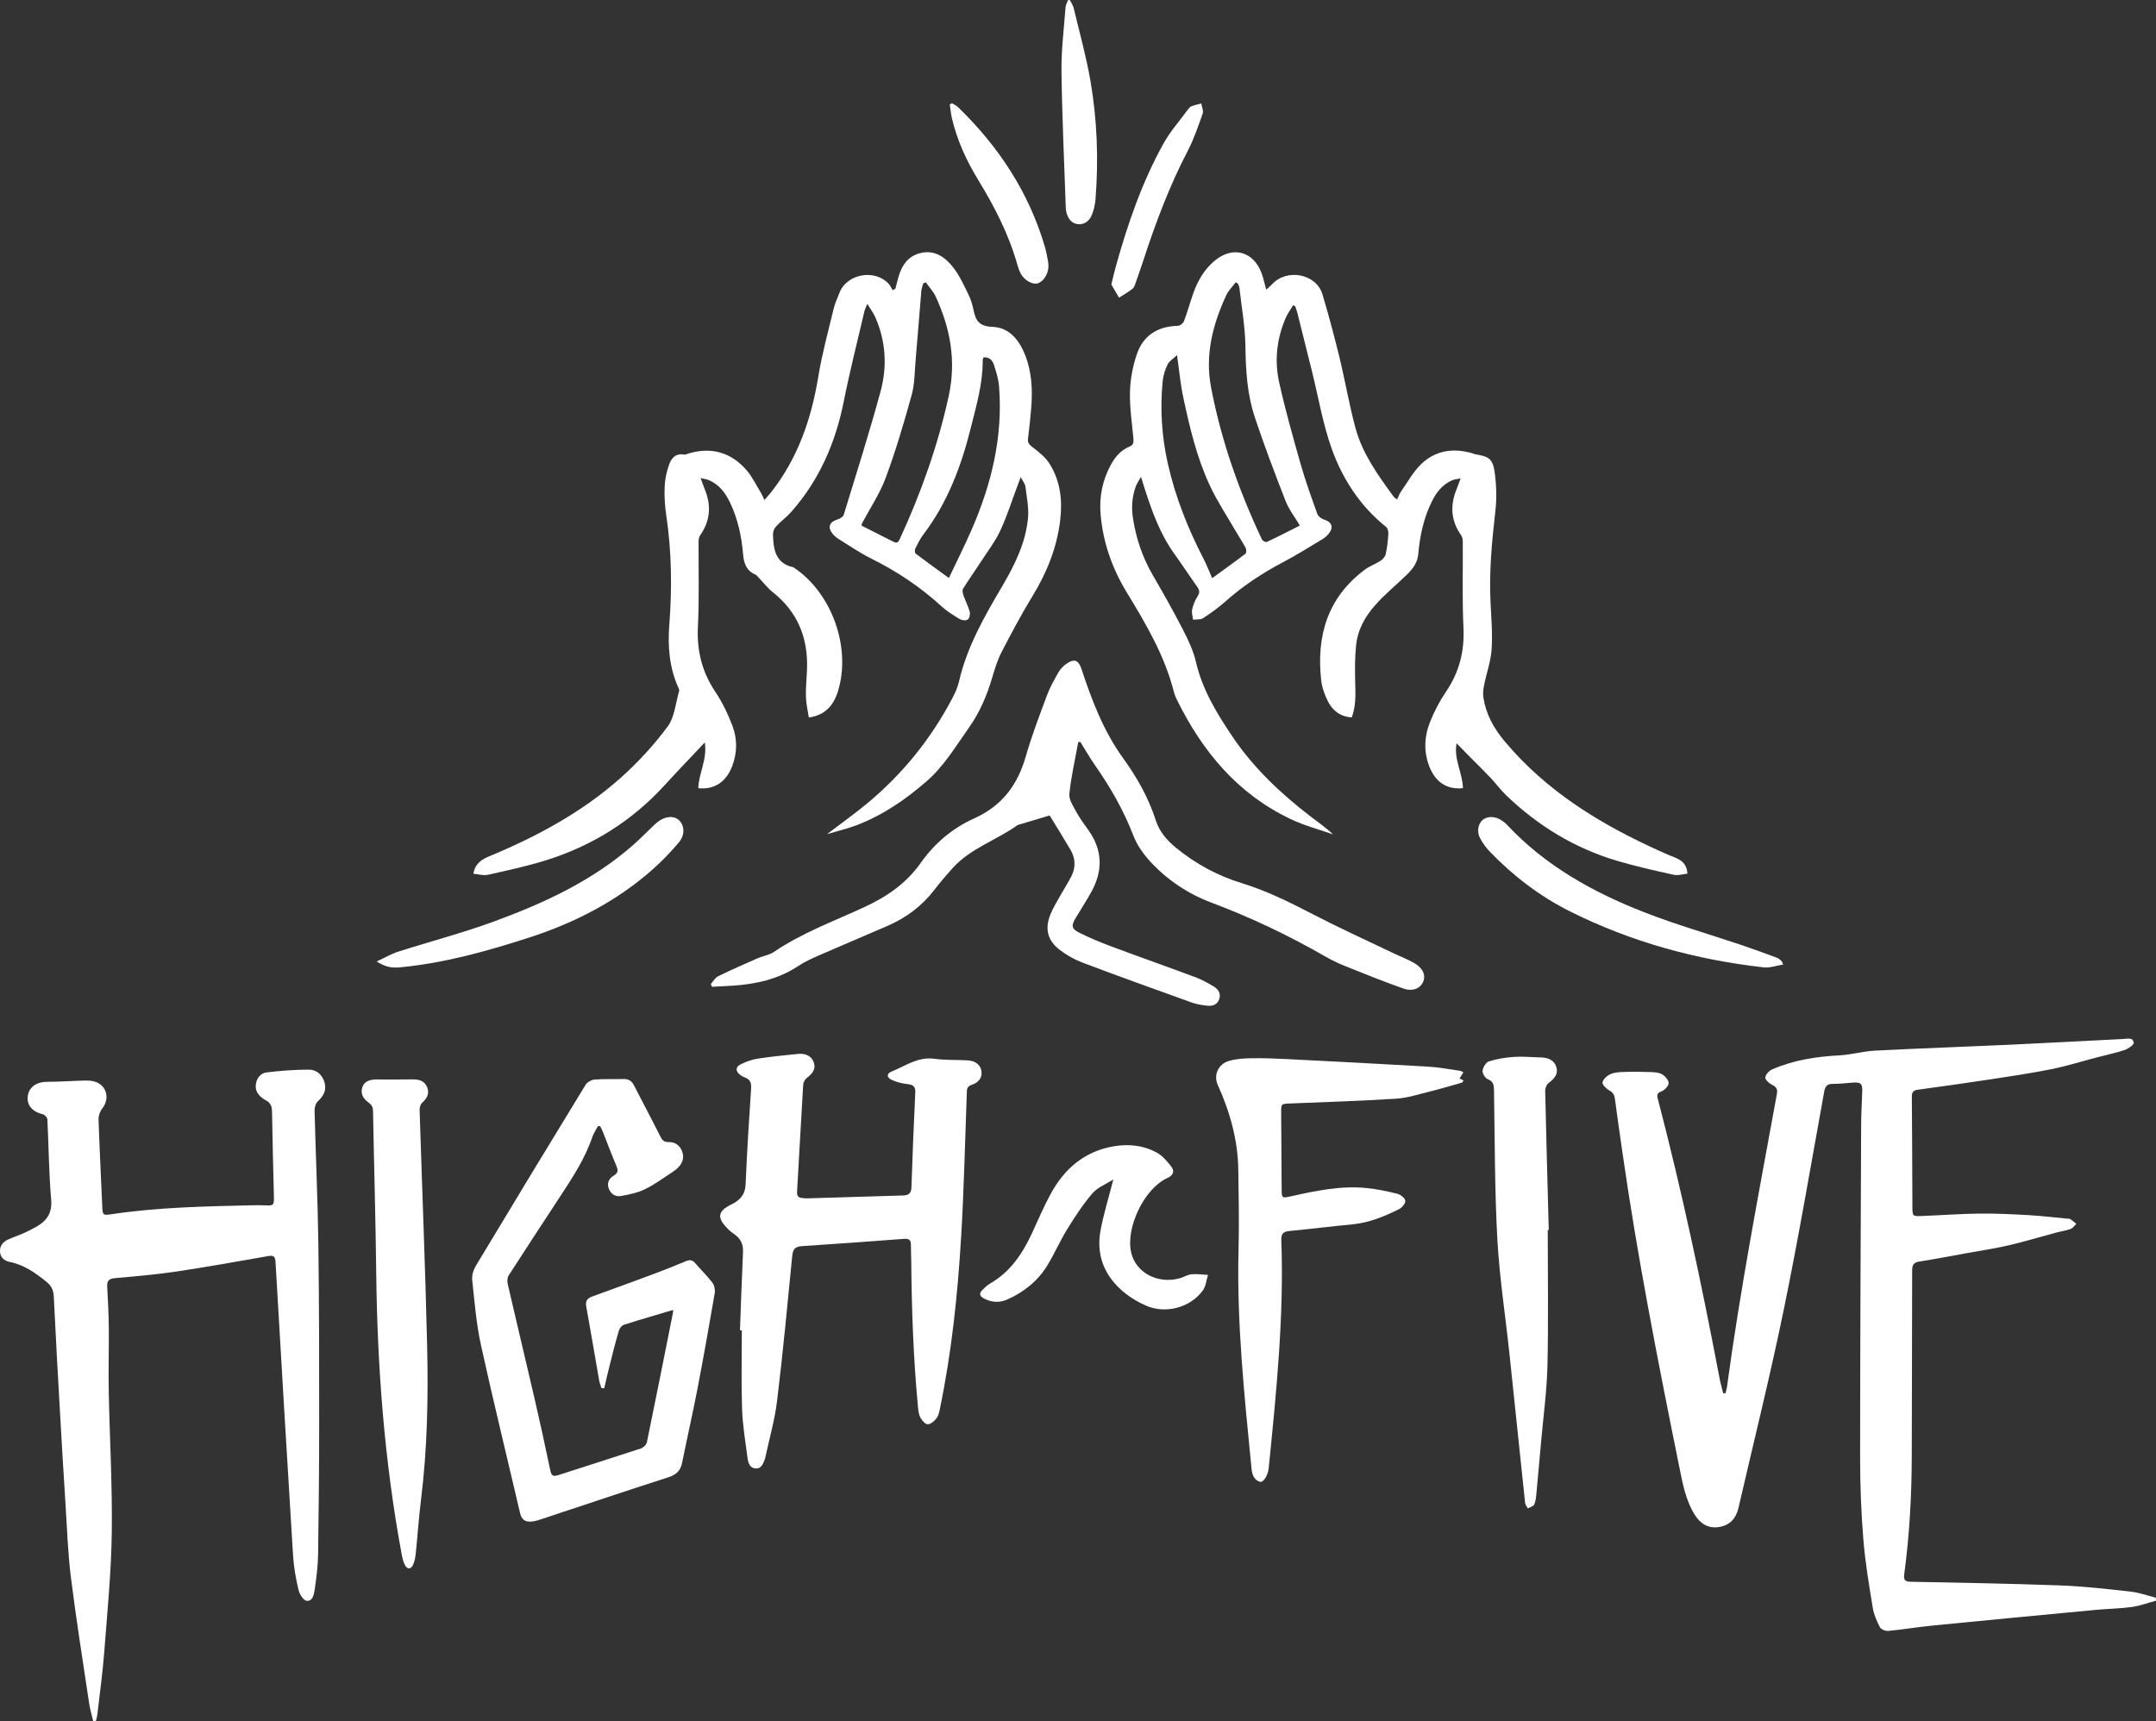 <svg xmlns="http://www.w3.org/2000/svg" id="uuid-20eaadc1-e7c2-4ac9-9c89-d5ea3a819779" viewBox="0 0 1583.44 1264.25"><rect x="0" y="0" width="1583.44" height="1264.25" fill="#333333" stroke="none"/><defs><style>.uuid-28640d07-f4ee-4e02-96fa-b41a4e653a2f{fill:#fff;stroke-width:0px;}</style></defs><path class="uuid-28640d07-f4ee-4e02-96fa-b41a4e653a2f" d="m1267.28,1023.39c.37-1.54.87-3.07,1.08-4.63,9.77-72.15,23.6-143.61,36.66-215.2.69-3.8-.69-5.29-3.83-6.85-2.05-1.02-4.9-3.69-4.68-5.23.31-2.19,2.74-4.9,4.93-5.87,15.74-6.91,32.4-9.46,49.49-10.36,8.77-.46,17.43-3.03,26.2-3.48,33.42-1.71,66.87-2.85,100.29-4.39,27.28-1.26,54.56-2.82,81.84-4.15,2.96-.14,7.28-1.43,7.81,2.73.19,1.53-3.98,4.44-6.64,5.34-6.61,2.23-13.48,3.64-20.25,5.41-11.25,2.94-22.39,6.44-33.77,8.72-15.33,3.07-30.83,5.35-46.29,7.71-17.12,2.61-34.28,4.97-51.44,7.33-3.15.43-4.6,1.5-4.56,5.04.24,26.98.28,53.96.41,80.93.03,6.95.08,7.09,6.99,6.82,13.98-.54,27.94-1.61,41.92-1.78,12.13-.14,24.28.45,36.4,1.13,9.43.53,18.83,1.69,28.25,2.57.83.08,1.81-.02,2.44.39,1.56,1.01,2.95,2.27,4.41,3.43-1.39,1.3-2.57,3.18-4.22,3.78-3.42,1.24-7.11,1.72-10.64,2.67-11.57,3.1-23.04,6.6-34.7,9.31-10.19,2.37-20.57,3.9-30.87,5.76-11.62,2.11-23.22,4.36-34.89,6.18-4.29.67-5.27,2.68-5.27,6.67-.01,45.13-.22,90.27-.28,135.4-.04,29.35-1.61,58.59-5.54,87.68-.6,4.43.79,5.39,4.92,5.48,36.46.74,72.93,1.33,109.36,2.68,17.28.64,34.54,2.61,51.75,4.51,6.32.7,12.47,2.94,18.69,4.48.06.75.13,1.49.19,2.24-5.91,1.59-11.73,3.78-17.74,4.62-8.72,1.21-17.6,1.29-26.38,2.12-39.95,3.77-79.9,7.56-119.83,11.51-10.92,1.08-21.77,2.91-32.69,3.96-2.01.19-5.31-1.15-6.14-2.75-2.32-4.5-4.45-9.37-5.25-14.32-2.69-16.58-5.52-33.21-6.88-49.93-1.6-19.73-2.39-39.57-2.39-59.37,0-82.11.43-164.21.76-246.32.03-7.82.54-15.64.8-23.46.2-5.9-1-7.04-6.96-6.64-4.82.32-9.64.97-14.45.93-4.11-.04-5.75,1.42-6.5,5.56-9.67,53.25-18.7,106.64-29.59,159.65-10.08,49.07-22.18,97.73-33.47,146.56-1.73,7.48-6.37,12.49-14.12,13.75-7.78,1.27-13.62-2.23-17.71-8.67-6.96-10.95-9.17-23.62-11.66-35.92-15.56-76.88-30.7-153.84-41.8-231.53-1.84-12.86-3.71-25.71-5.42-38.58-.39-2.91-1.53-4.6-4.22-6.1-2.18-1.21-5.21-4.28-4.86-5.85.53-2.37,3.35-4.89,5.8-5.99,2.91-1.31,6.46-1.52,9.75-1.63,6.49-.22,12.99-.18,19.48.06,2.95.11,6.28.26,8.7,1.65,2.24,1.29,4.87,4.29,4.83,6.49-.04,2.12-2.91,5.17-5.2,6.03-3.29,1.24-3.5,2.61-2.74,5.5,17.69,67.71,32.21,136.12,45.27,204.85.73,3.85,1.82,7.63,2.74,11.45.56-.02,1.13-.03,1.69-.04Z"></path><path class="uuid-28640d07-f4ee-4e02-96fa-b41a4e653a2f" d="m607.47,612.69c10.67-8.15,20.85-15.33,30.37-23.31,25.43-21.32,45.9-46.75,61.4-76.11,2.09-3.95,4.06-8.15,5.04-12.47,5.84-25.6,18.74-48,31.82-70.24,9.23-15.68,17.18-31.78,18.91-50.03.72-7.59-.98-15.43-1.92-23.12-.24-1.94-1.79-3.73-3.42-6.93-1.11,2.94-1.71,4.52-2.3,6.11-4.16,11.06-7.73,22.39-12.67,33.08-3.6,7.77-8.94,14.75-13.64,21.99-4.53,6.98-9.35,13.77-13.76,20.82-.71,1.13-.25,3.33.28,4.83,1.42,4.07,3.49,7.93,4.62,12.06.47,1.74-.17,4.78-1.43,5.73-1.23.93-4.3.63-5.86-.31-4.69-2.81-9.45-5.74-13.46-9.42-15.47-14.19-32.67-25.66-51.46-34.99-8.32-4.13-16.05-9.47-23.97-14.37-1.67-1.03-3.28-2.37-4.5-3.89-3.86-4.81-2.4-8.69,3.45-10.5,1.78-.55,4.21-1.87,4.67-3.36,9.26-30.23,18.86-60.38,27.11-90.89,4.92-18.19,3.87-36.71-3.9-54.33-1.35-3.06-3.41-5.79-5.85-9.86-1.12,2.81-1.82,4.08-2.13,5.43-5.13,22.04-10.75,43.99-15.16,66.17-6.04,30.39-17.92,57.8-38.5,81.14-3.39,3.84-7.64,6.91-11.14,10.66-1.34,1.43-2.4,3.81-2.36,5.73.24,10.97,1.58,21.48,15.01,24.43,28.27,18.6,42.74,59.17,32.6,91.39-3.5,11.12-10.26,17.38-21.3,18.92-.75-5.12-1.99-10.25-2.13-15.42-.18-6.81.61-13.63.83-20.45.73-22.75-6.94-41.69-25.08-56.09-3.74-2.97-6.71-6.89-10.05-10.35-.91-.95-1.72-2.2-2.85-2.69-6.61-2.85-8.44-8.34-8.99-14.89-1.11-13.2-3.85-26.03-9.62-38.06-3.38-7.06-7.95-13.13-15.4-16.37-1.56-.68-3.34-.86-6.16-1.55,1.24,3.4,1.99,5.71,2.92,7.95,4.98,11.96,4.33,23.31-3.27,34.1-.86,1.22-1.13,3.09-1.14,4.66-.15,20.79.55,41.63-.5,62.37-.91,17.76,3.03,33.42,12.93,48.17,5.13,7.65,9.22,16.22,12.48,24.87,3.59,9.54,3.49,19.67-.2,29.39-4.51,11.87-13.24,17.48-24.93,16.3.3-11.04,6.77-21.32,4.76-33.59-10.35,11-20.09,21.1-29.55,31.46-24.18,26.47-53.58,44.73-87.68,55.27-13.79,4.26-27.97,7.35-42.08,10.47-3.39.75-7.21-.48-10.65-.78,1.44-7.7,6.06-10.48,11.85-12.89,34.78-14.46,67.82-32.18,96.08-57.32,12.75-11.34,24.54-24.14,34.7-37.82,5.21-7,5.91-17.37,8.52-26.26.23-.8-.39-1.93-.79-2.83-6.46-14.57-7.66-29.94-6.46-45.54,2.08-27.17,1.79-54.22-2.32-81.21-1.05-6.88-1.36-13.96-1.06-20.91.22-5.23,1.44-10.57,3.15-15.53,1.68-4.88,4.9-8.76,11.19-7.58.88.17,1.92-.43,2.87-.72,16.89-5.1,31.4-1.07,42.88,12.14,4.3,4.95,7.19,11.13,10.66,16.78.84,1.37,1.42,2.9,2.5,5.15,1.98-2.28,3.52-3.92,4.91-5.68,19.67-25.06,29.59-53.96,34.68-85.08,2.74-16.72,7.28-33.16,11.23-49.67.96-4.02,2.77-7.84,4.26-11.72,5.39-14.04,25.94-17.77,36.17-6.64,1.22,1.33,1.95,3.12,2.91,4.7.67-.35,1.33-.71,2-1.06.43-1.63.89-3.25,1.27-4.89,2.33-9.84,6.28-18.67,17.12-21.35,10.71-2.65,18.52,3.26,24.46,11.04,4.38,5.73,7.46,12.51,10.66,19.05,1.81,3.7,3.13,7.78,3.92,11.83,1.54,7.87,4.34,11.94,13.96,12.29,12.19.44,19.63,9.71,23.94,20.73,4.96,12.67,5.55,25.97,4.41,39.37-.62,7.3-1.37,14.59-2.3,21.86-.4,3.07.69,4.45,3.2,6.34,4.68,3.51,9.56,7.43,12.62,12.28,8.02,12.75,9.58,27.02,7.76,41.87-2.45,19.89-9.67,37.86-20.06,54.91-8.22,13.49-15.68,27.48-22.94,41.52-3.03,5.86-4.98,12.35-6.87,18.72-3.86,13.03-9.02,25.38-16.92,36.54-9.7,13.71-18.27,28.31-31.13,39.53-15.67,13.67-32.64,25.32-52.23,32.66-6.49,2.43-13.3,4.01-20.91,6.26Zm72.49-405.3c-.64.26-1.29.51-1.93.77-.47,1.89-1.21,3.75-1.38,5.66-1.44,16.89-2.71,33.79-4.18,50.67-.75,8.6-.65,17.5-2.92,25.71-5.66,20.49-11.7,40.96-19.09,60.88-4.34,11.7-11.54,22.35-17.43,33.48-.21.4-.16.93-.26,1.56,7.89,3.98,15.76,7.91,23.58,11.93,2.52,1.3,3.47.11,4.47-2.05,15.59-33.8,27.97-68.62,35.95-105.08,5.66-25.86,1.17-49.89-9.66-73.26-1.73-3.73-4.75-6.85-7.17-10.26Zm16.93,217.21c5.66-11.97,11.41-23.41,16.54-35.12,14.71-33.56,23.19-68.41,20.34-105.34-.43-5.54-2.1-11.07-3.86-16.38-1.03-3.1-3.45-5.67-7.62-5.23-.22.77-.56,1.39-.56,2,.17,17.06-4.62,33.25-8.68,49.55-7.01,28.17-17.07,55.01-34.82,78.44-2.39,3.16-4.21,6.8-5.98,10.37-.51,1.02-.43,3.27.26,3.8,7.92,6.02,16.01,11.81,24.37,17.9Z"></path><path class="uuid-28640d07-f4ee-4e02-96fa-b41a4e653a2f" d="m1074.48,578.94c-11.19,1.26-19.7-3.88-24.36-15-4.76-11.36-4.15-22.97.35-34.1,3.04-7.51,6.87-14.86,11.42-21.55,9.77-14.36,13.76-29.74,12.93-47.16-1-21.08-.35-42.24-.5-63.37-.01-1.56-.38-3.39-1.25-4.63-7.46-10.62-8.2-21.82-3.35-33.64.94-2.28,1.73-4.63,3-8.07-2.65.56-4.53.66-6.15,1.36-7.12,3.06-11.6,8.79-14.93,15.5-6.01,12.11-8.81,25.09-9.98,38.46-.56,6.42-3.58,10.61-8.4,15.36-15.4,15.15-34.87,27.96-37.34,52.29-.92,9.06-.84,18.26-.6,27.37.22,8.51.58,16.92-2.55,25.22-8.22-.47-13.96-4.85-17.43-11.68-2.44-4.81-4.42-10.22-5.01-15.55-3.64-32.62,4.66-60.8,32-81.26,3.55-2.66,7.94-4.16,11.67-6.61,1.64-1.08,3.35-3.03,3.74-4.86,1.05-4.86,1.6-9.87,1.92-14.84.11-1.7-.47-4.16-1.66-5.11-19.18-15.36-32.16-35.39-40.15-58.02-6.39-18.1-9.59-37.32-14.23-56.03-3.6-14.54-7.23-29.07-10.89-43.6-.39-1.56-1.04-3.05-1.57-4.58-.5-.18-.99-.37-1.49-.55-1.84,3.12-4.05,6.08-5.46,9.38-6.49,15.14-8.29,31.1-4.78,47.01,4.44,20.13,10.06,40.03,15.7,59.87,3.55,12.47,7.98,24.71,12.33,36.94.61,1.71,2.81,3.46,4.63,4.03,6.18,1.94,7.67,5.76,3.59,10.75-1.24,1.51-2.85,2.85-4.53,3.86-9.57,5.72-19.01,11.7-28.87,16.87-15.28,8.02-29.48,17.43-42.39,28.91-5.07,4.51-10.66,8.51-16.36,12.22-1.88,1.22-4.84.76-7.31,1.07-.27-2.51-1.18-5.16-.67-7.5.74-3.35,2.13-6.73,3.98-9.62,1.76-2.74,1.5-4.61-.28-7.1-5.7-7.99-11.07-16.21-16.8-24.18-10.46-14.57-16.4-31.16-21.8-48.01-.74-2.3-1.45-4.62-2.67-8.5-1.76,3.15-2.97,4.84-3.69,6.71-2.97,7.82-3.46,15.91-2.15,24.11,2.34,14.6,6.95,28.38,14.43,41.25,7.7,13.24,15.23,26.6,22.24,40.21,3.86,7.5,7.6,15.38,9.49,23.53,4.77,20.64,15.49,38.17,27.07,55.3,15.36,22.72,35.06,41.31,56.65,57.98,5.62,4.34,11.55,8.3,16.96,13.53-10.21-3.61-20.8-6.4-30.55-10.98-39.16-18.4-65.2-49.64-83.97-87.7-.95-1.93-1.8-3.97-2.33-6.05-6.75-26.54-20.44-49.81-34.5-72.85-10.78-17.68-17.47-36.59-19.29-57.21-1.16-13.14,1.32-25.53,7.72-37.09,3.14-5.68,7.31-10.41,13.4-12.94,2.99-1.24,3.21-3.14,2.96-5.93-1.05-11.43-2.81-22.91-2.52-34.32.23-9.16,1.99-18.61,4.91-27.31,4.8-14.29,15.41-20.81,30.44-21.22,1.5-.04,3.72-1.89,4.29-3.39,2.47-6.53,4.35-13.29,6.64-19.9,3.27-9.42,8.05-17.92,15.83-24.44,13.33-11.17,28.67-7.07,34.63,9.33,1.29,3.55,2.05,7.3,3.31,11.87,1.7-1.55,3.07-2.59,4.2-3.85,10.66-11.91,32.54-8.05,37.14,7.37,4.56,15.29,8.69,30.73,12.46,46.23,4.21,17.3,7.15,34.92,11.82,52.09,5.11,18.77,16.48,34.42,27.76,49.94.54.75,1.41,1.26,2.71,2.38,1.04-2.16,1.66-4.03,2.74-5.57,4.94-7.03,9.11-14.91,15.24-20.71,10.45-9.9,23.51-11.72,37.31-7.7.8.23,1.56.65,2.37.78,9.84,1.59,12.66,3.3,14.05,13.27,1.29,9.28,1.58,18.97.52,28.27-2.54,22.37-4.71,44.7-3.57,67.26.58,11.46,1.56,23,.8,34.4-.59,8.83-3.74,17.46-5.5,26.23-.6,2.97-1.01,6.16-.56,9.11,1.87,12.3,7.47,22.5,15.58,32.21,31.07,37.16,71.05,61.33,114.42,80.88,2.12.96,4.25,1.91,6.4,2.81,5.99,2.51,12.91,3.96,13.45,13.59-2.98.29-6.77,1.55-10.11.81-13.95-3.06-27.93-6.21-41.61-10.27-31.07-9.22-58.03-25.69-81.37-48.09-4.07-3.9-7.41-8.55-11.29-12.67-4.32-4.59-8.86-8.97-13.29-13.45-3.81-3.86-7.59-7.74-11.86-12.1-2.21,11.56,4.4,21.66,4.67,32.92Zm-165.36-370.71c-.54-.28-1.09-.56-1.63-.84-2.37,3.23-5.38,6.17-7.01,9.73-9.81,21.38-15.58,43.46-11.06,67.3,7.39,39,20.53,76.06,37.39,111.88.47,1,2.82,2.17,3.61,1.8,8.21-3.86,16.28-8.03,24.25-12.04-3.71-6.25-8.03-11.74-10.46-17.97-7.98-20.43-15.79-40.97-22.69-61.78-5.53-16.68-6.6-34.11-6.83-51.73-.19-14.4-2.82-28.77-4.42-43.14-.12-1.1-.74-2.14-1.13-3.2Zm-44.67,52.64c-2.83,2.69-5.71,4.34-6.9,6.8-1.85,3.82-3.22,8.13-3.64,12.34-2,20.36-.7,40.59,3.79,60.57,5.52,24.53,14.72,47.68,26.26,69.96,2.33,4.5,4.13,9.29,6.28,14.19,8.5-6.18,16.59-11.95,24.48-17.98.74-.57.77-3.08.18-4.18-2.34-4.4-5.12-8.56-7.62-12.88-6.32-10.93-13.37-21.52-18.69-32.92-9.7-20.77-14.92-43.08-19.67-65.41-1.99-9.37-2.83-19-4.47-30.49Z"></path><path class="uuid-28640d07-f4ee-4e02-96fa-b41a4e653a2f" d="m68.44,1264.25c-.99-4.25-2.29-8.46-2.93-12.77-4.62-30.96-9.58-61.87-13.45-92.92-2.28-18.3-2.85-36.83-4.04-55.26-1.36-21.09-2.62-42.19-3.81-63.29-1.65-29.09-3.32-58.18-4.69-87.28-.21-4.55-1.44-7.88-4.96-10.76-8.18-6.7-16.62-12.77-27.29-14.95-3.84-.79-6.82-2.93-7.22-7.22-.41-4.37,1.9-7.38,5.62-9.16,3.6-1.72,7.44-2.9,11.09-4.52,3.34-1.49,6.64-3.11,9.82-4.91,7.79-4.41,11.87-10.1,11-20.12-1.71-19.54-1.79-39.23-2.78-58.84-.07-1.32-1.88-3.34-3.21-3.67-7.89-1.94-12.02-6.65-11.19-13.4.81-6.57,6.54-10.54,14.18-10.5,7.44.04,14.89-.56,22.34-.75,3.81-.1,7.74-.49,11.4.28,9.78,2.04,12.9,12.41,6.7,20.19-1.64,2.06-2.73,5.27-2.64,7.9.72,21.3,1.81,42.59,2.72,63.89.27,6.28.44,6.72,6.67,5.78,34.19-5.15,68.67-5.78,103.13-6.59,2.83-.07,5.67-.1,8.49.02,7.96.34,7.95.37,7.76-7.4-.49-20.48-1.05-40.96-1.36-61.44-.06-3.95-1.22-6.74-4.83-8.43-.75-.35-1.4-.9-2.08-1.38-3.5-2.51-5.55-5.79-4.97-10.22.61-4.64,3.56-8.21,7.82-8.73,10.34-1.26,20.79-2.07,31.19-2.05,5.64.01,9.92,3.82,11.49,9.6,1.53,5.65-.89,9.81-5,13.7-1.6,1.51-2.43,4.62-2.37,6.97.83,32.46,2.32,64.91,2.77,97.38.61,43.45.62,86.91.61,130.37,0,32.64-.29,65.28-.79,97.92-.13,8.62-1.22,17.26-2.48,25.8-.52,3.53-1.35,8.86-5.9,8.46-2.29-.2-5.29-4.9-6.02-8.03-1.93-8.23-3.46-16.67-3.98-25.1-4.47-71.96-8.7-143.94-12.9-215.92-.22-3.82-1.45-4.88-5.22-4.22-22.47,3.92-44.91,8-67.47,11.36-14.97,2.23-30.1,3.52-45.18,4.87-4.22.38-5.97,1.79-5.75,6.05.52,10.14,1.09,20.28,1.19,30.43.16,15.45-.36,30.91-.06,46.36.68,34.63,2.7,69.27,2.24,103.88-.39,29.26-3.27,58.49-5.51,87.7-1.18,15.42-3.33,30.77-5.09,46.15-.18,1.56-.68,3.09-1.03,4.64-.68.05-1.36.1-2.04.14Z"></path><path class="uuid-28640d07-f4ee-4e02-96fa-b41a4e653a2f" d="m543.46,977.2c.72-19.14,1.35-38.27,2.23-57.4.27-5.96-1.87-10.19-6.8-13.46-2.45-1.62-4.63-3.8-6.57-6.04-5.27-6.09-4.42-10.39,2.67-14.44,1.59-.91,3.33-1.57,4.86-2.56,4.72-3.03,7.46-6.88,7.73-13,1.04-23.62,2.47-47.22,4.06-70.81.29-4.22-.8-6.66-4.7-8.04-1.23-.44-2.42-1.15-3.47-1.96-3.26-2.5-3.38-5.71.27-7.53,3.96-1.98,8.31-3.6,12.67-4.28,9.86-1.54,19.81-2.52,29.75-3.5,5.8-.57,9.87,1.8,11.45,6.06,1.62,4.39-.09,7.83-5.13,11.68-1.34,1.02-2.48,3.13-2.58,4.82-1.6,26.26-2.97,52.53-4.51,78.79-.18,3.05,1,4.33,3.84,4.51,1,.06,1.99.3,2.98.27,23.78-.71,47.56-1.47,71.34-2.15,4.12-.12,5.71-1.83,5.85-6.1.76-23.14,1.71-46.27,2.82-69.39.21-4.34-1.28-5.81-5.49-6.27-4.04-.44-8.2-1.45-11.86-3.16-3.76-1.76-3.84-4.58-.11-6.08,10.11-4.06,19.28-11.04,31.33-9.41,8.05,1.08,16.29.71,24.44,1.16,5.85.33,9.52,3.24,10.26,7.73.75,4.62-1.59,8.44-7.32,10.36-3.54,1.19-3.32,3.54-3.42,6.23-1.32,35.28-2.06,70.6-4.18,105.83-2.54,42.23-6.95,84.31-15.57,125.82-.5,2.41-1.03,5.12-2.47,6.96-1.59,2.03-4.23,4.4-6.44,4.43-1.83.03-4.25-2.83-5.41-4.96-1.22-2.22-1.52-5.07-1.77-7.69-3.41-35.84-4.65-71.77-4.96-107.75-.03-3.83-.3-7.66-.24-11.49.05-3.56-1.59-4.6-4.96-4.35-25.07,1.87-50.14,3.76-75.23,5.37-5.15.33-6.52,2.55-6.99,7.37-3.47,35.46-6.81,70.93-11.11,106.29-1.72,14.15-5.75,28.01-8.74,42-.03.16-.09.32-.14.48-1.25,3.52-2.61,7.55-7.1,7.14-4.09-.37-5.3-4.26-5.75-7.82-1.49-11.89-3.57-23.77-3.98-35.71-.66-19.29-.18-38.62-.18-57.94-.45,0-.9,0-1.35-.01Z"></path><path class="uuid-28640d07-f4ee-4e02-96fa-b41a4e653a2f" d="m439.17,827.19c-1.43,2.73-3.23,5.34-4.21,8.23-5.47,16.13-14.83,30.12-24.03,44.21-12.47,19.1-25.05,38.13-37.37,57.32-1.06,1.65-1.1,4.48-.62,6.53,6.4,27.73,13.07,55.4,19.48,83.13,4.12,17.84,8.04,35.73,11.78,53.66.8,3.83,2.15,4.51,5.71,3.36,20.26-6.59,40.6-12.95,60.83-19.63,1.8-.6,3.99-2.76,4.36-4.54,6.56-31.8,12.87-63.65,19.22-95.49.12-.6.01-1.24.01-1.69-12.29,3.65-24.33,7.11-36.26,10.94-1.56.5-3.11,2.75-3.62,4.5-2.38,8.1-4.43,16.3-6.5,24.49-1.48,5.83-2.79,11.71-4.18,17.56-.67-.03-1.34-.05-2.01-.08-.55-1.73-1.3-3.42-1.62-5.19-3.23-18.35-6.3-36.72-9.62-55.06-.86-4.76,1.97-6.16,5.47-7.43,14.7-5.35,29.41-10.67,44.06-16.14,7.95-2.97,15.84-6.12,23.67-9.42,2.9-1.22,4.88-.93,6.97,1.54,4.08,4.83,8.72,9.21,12.52,14.24,1.47,1.95,2.13,5.29,1.71,7.75-4,23.3-8.12,46.58-12.59,69.8-3.52,18.31-7.68,36.49-11.35,54.77-1.18,5.89-4.33,8.78-10.16,10.65-31.54,10.12-62.92,20.75-94.38,31.15-2.19.72-4.51,1.32-6.79,1.41-4.16.16-6.65-1.75-7.67-6.16-9.57-41.19-19.7-82.26-28.75-123.56-3.44-15.71-4.72-31.92-6.43-47.96-.36-3.34.97-7.38,2.76-10.36,26.67-44.38,53.51-88.66,80.52-132.84,1.21-1.97,4.34-3.67,6.7-3.86,6.95-.55,13.98-.15,20.97-.39,3.83-.13,6.21,1.37,7.92,4.74,6.35,12.45,12.97,24.77,19.21,37.27,1.44,2.88,2.79,4.42,6.26,4.32,4.57-.14,7.97,2.28,9.72,6.55,1.75,4.28.74,8.24-2.28,11.58-1.43,1.58-3.2,2.93-4.99,4.1-6.56,4.26-12.91,9.02-19.9,12.4-5.41,2.62-11.6,3.88-17.58,4.98-4.09.75-7.56-1.43-9.04-5.55-1.44-4.01.12-7.31,3.64-9.39,3.02-1.79,3.51-3.65,2.1-6.93-3.54-8.26-6.64-16.71-9.96-25.07-.59-1.48-1.35-2.9-2.03-4.34-.55-.03-1.09-.05-1.64-.08Z"></path><path class="uuid-28640d07-f4ee-4e02-96fa-b41a4e653a2f" d="m791.92,545.12c-2.3,12.66-5.26,25.26-6.54,38.03-.44,4.35,2.99,9.33,5.33,13.66,2.53,4.66,5.79,8.94,8.86,13.3,10.07,14.27,10.49,29.12,2.38,44.26-3.69,6.89-8.05,13.41-12.04,20.14-3.21,5.4-3.02,7.71,2.51,10.51,7.69,3.89,15.72,7.2,23.81,10.23,20.59,7.69,41.32,14.98,61.91,22.67,4.64,1.73,9.06,4.2,13.32,6.77,3.33,2.01,5.4,5.24,3.95,9.33-1.45,4.11-5.06,5.2-8.95,4.75-3.78-.44-7.65-1.04-11.21-2.32-26.79-9.63-53.58-19.27-80.22-29.33-5.98-2.26-11.82-5.57-16.88-9.47-8.86-6.82-10.9-15.47-6.72-25.84,1.98-4.91,4.82-9.48,7.4-14.13,2.58-4.65,5.53-9.11,7.96-13.84,3.37-6.55,3.12-13.28-.58-19.61-5.01-8.58-10.3-16.99-15.31-25.21-7.32,2.19-14.92,4.46-22.53,6.74-.32.1-.69.12-.95.3-15.64,11.21-34.84,17.1-48.05,31.93-4.54,5.09-9,10.28-13.16,15.69-9.16,11.92-20.76,20.58-34.47,26.51-16.66,7.21-33.39,14.23-50.01,21.51-5.32,2.33-10.71,4.76-15.53,7.96-14.53,9.62-30.74,13.23-47.74,14.38-5.17.35-10.36.56-15.54.84-.3-.67-.59-1.33-.89-2,1.77-1.95,3.17-4.63,5.36-5.71,9.51-4.67,19.22-8.94,28.92-13.19,3.95-1.73,8.57-2.33,12.04-4.69,20.69-14.05,44.1-22.59,66.56-32.99,16.52-7.65,30.8-17.47,41.43-32.59,10.05-14.28,23.36-25.44,39.19-32.56,20.35-9.15,31.84-24.5,37.83-45.47,4.34-15.19,10.03-30,15.54-44.83,2.19-5.89,5.31-11.47,8.46-16.94,1.44-2.51,3.66-4.85,6.07-6.47,5.8-3.89,8.75-2.4,10.92,4.19,7.58,22.97,16.14,45.47,30.51,65.33,10.19,14.09,18.69,29.11,24.05,45.82,2.61,8.13,8.07,14.46,14.63,19.85,14.47,11.88,30.63,20.65,48.52,26.14,18.42,5.65,35.48,14.17,52.52,23.01,19.19,9.95,38.9,18.89,58.41,28.24,5.1,2.45,10.42,4.47,15.34,7.23,6.57,3.68,8.94,8.94,6.95,13.81-2.01,4.91-7.61,7.53-14.54,5.1-14.44-5.05-28.64-10.81-42.84-16.5-5.09-2.04-10.08-4.46-14.83-7.19-26.76-15.39-54.49-28.58-83.43-39.44-17.12-6.42-32.37-16.62-44.84-30.16-5.08-5.52-9.75-12.09-12.41-19.03-7.06-18.36-16.64-35.16-27.85-51.2-3.96-5.67-7.4-11.7-11.07-17.57-.52.02-1.03.03-1.55.05Z"></path><path class="uuid-28640d07-f4ee-4e02-96fa-b41a4e653a2f" d="m1074.78,787.73c-.95,1.49-1.71,2.69-2.85,4.48.88.45,1.91.98,2.99,1.53-.72.89-.95,1.48-1.32,1.58-7.95,2.25-15.87,4.61-23.89,6.59-8.04,1.99-16.12,4.64-24.3,5.16-25.91,1.65-51.88,2.48-77.82,3.52-6.6.26-6.69.13-6.65,6.77.11,18.98.23,37.97.36,56.95.04,5.68.49,5.88,6.14,4.62,18.55-4.14,37.17-8.15,56.34-6.21,7.58.77,15.12,2.36,22.51,4.23,2.35.59,5.62,3.16,5.81,5.09.2,1.94-2.46,5.12-4.63,6.2-10.89,5.42-22.08,10.02-34.44,11.17-15.42,1.44-30.78,3.43-46.2,4.89-4.48.43-5.95,2.19-5.79,6.64,2.06,56.09-3.67,111.76-9.25,167.44-.54,5.37-3.94,10.9-6.46,10.11-4.6-1.45-5.78-5.63-6.2-9.92-5.18-53.2-10.86-106.35-9.51-159.95.5-19.8.13-39.63-.17-59.45-.33-21.8-6.11-42.38-15.05-62.11-3.24-7.16.07-15.38,8.38-17.78,5.18-1.49,10.81-1.83,16.24-1.92,8.63-.14,17.28.18,25.91.62,34.58,1.75,69.15,3.51,103.71,5.53,7.93.46,15.8,1.98,23.68,3.07.73.1,1.4.64,2.45,1.14Z"></path><path class="uuid-28640d07-f4ee-4e02-96fa-b41a4e653a2f" d="m275.59,792.95c8.98,0,17.95.13,26.93-.05,4.87-.1,9.14.8,11.15,5.69,1.91,4.64-.04,8.24-3.62,11.48-1.22,1.1-1.93,3.44-1.88,5.19,1.82,57.74,4.18,115.46,5.52,173.21.88,37.78.18,75.58-4.48,113.19-1.63,13.21-2.52,26.52-3.89,39.76-.29,2.77-.86,5.65-2.01,8.16-1.51,3.3-4.21,3.36-5.9.11-1.27-2.44-1.91-5.3-2.42-8.04-12.72-68.46-17.89-137.6-18.69-207.15-.45-39.45-1.63-78.89-2.33-118.34-.05-3.08-1.14-4.74-3.55-6.46-3.76-2.68-5.93-6.55-4.22-11.28,1.53-4.22,5.29-5.17,9.38-5.47Z"></path><path class="uuid-28640d07-f4ee-4e02-96fa-b41a4e653a2f" d="m1136.72,903.59c0,33.13.54,66.28-.21,99.39-.43,18.59-2.99,37.13-4.62,55.69-1.12,12.76-2.26,25.52-3.48,38.27-.27,2.79-.48,5.74-1.61,8.22-.63,1.39-3.07,1.97-4.69,2.91-.7-1.37-1.87-2.69-2.02-4.12-3.9-36.59-7.65-73.2-11.53-109.79-2.97-27.98-7.32-55.88-8.86-83.94-1.99-36.39-1.84-72.89-2.46-109.35-.06-3.82-.4-6.48-4.6-8.15-1.89-.75-4-4.23-3.77-6.21.3-2.5,2.44-6.16,4.56-6.82,5.94-1.84,12.25-2.9,18.47-3.31,6.61-.44,13.29.25,19.93.39,5.99.13,10.02,2.68,11.26,7.26,1.23,4.51-.71,7.79-5.74,11.53-1.46,1.09-2.55,3.74-2.51,5.65.76,34.13,1.72,68.25,2.63,102.38-.25,0-.49,0-.74,0Z"></path><path class="uuid-28640d07-f4ee-4e02-96fa-b41a4e653a2f" d="m1309.61,708.55c-5.05.79-9.76,2.57-14.22,2.07-49.72-5.61-97.41-18.64-142.24-41.08-22.19-11.11-41.79-26.08-59.02-43.98-2.84-2.95-5.33-6.44-7.22-10.08-2.42-4.64-1.32-10.14,1.79-12.98,3.23-2.96,8.85-3.13,13.54-.23,1.68,1.04,3.32,2.28,4.67,3.73,27.95,29.89,62.77,49.29,100.26,63.97,23.52,9.21,47.91,16.18,71.88,24.26,8.79,2.96,17.5,6.18,26.21,9.39,1.19.44,2.17,1.52,3.17,2.39.33.28.42.84,1.2,2.55Z"></path><path class="uuid-28640d07-f4ee-4e02-96fa-b41a4e653a2f" d="m276.65,706.29c6.01-2.79,10.7-5.58,15.78-7.21,23.29-7.45,47.02-13.63,69.96-22.03,37.47-13.72,73.56-30.39,103.79-57.38,4.22-3.77,8.18-7.82,12.27-11.72,1.44-1.38,2.85-2.81,4.41-4.05,5.6-4.46,12.14-4.95,15.95-1.28,3.84,3.7,4.39,10.65-.08,16-5.83,6.99-12.21,13.63-19.01,19.68-26.54,23.62-57.45,39.53-91.06,50.41-31.07,10.05-62.45,18.82-95.14,21.9-5.92.56-10.52-.29-16.87-4.33Z"></path><path class="uuid-28640d07-f4ee-4e02-96fa-b41a4e653a2f" d="m817.68,866.42c-5.56,3.56-11.67,5.85-15.38,10.19-6.9,8.07-12.79,17.1-18.39,26.17-5.26,8.51-9.27,17.78-14.44,26.35-6.97,11.56-17.05,19.78-29.37,25.32-5.87,2.64-11.49,2.42-17.21-.47-3.5-1.77-4.08-3.83-1.24-6.56,1.71-1.65,3.45-3.39,5.49-4.56,14.8-8.48,23.69-21.8,30.69-36.76,4.55-9.73,8.68-19.68,13.82-29.09,10.23-18.75,25.2-31.58,46.97-35.06,10.69-1.71,21.16-.53,30.63,4.55,4.36,2.34,8.02,6.54,11.06,10.59,2.44,3.24,1.54,6.19-3.03,8.29-17,7.8-30.66,36.51-26.51,54.72,3.37,14.78,19.46,23.36,35.63,18.92,2.98-.82,5.78-2.68,8.78-2.97,3.95-.39,8.01.29,12.02.51-1.23,3.86-1.57,8.37-3.84,11.46-9.18,12.5-27.26,17.49-41.87,11.01-19.88-8.81-38.26-27.04-33.28-54.74,2.17-12.07,5.9-23.86,9.46-37.87Z"></path><path class="uuid-28640d07-f4ee-4e02-96fa-b41a4e653a2f" d="m785.73,0c.96,1.95,2.32,3.81,2.81,5.88,4.26,17.79,9.19,35.47,12.31,53.46,4.99,28.78,6,57.9,3.73,87.06-.32,4.07-1.32,8.27-2.93,12.01-1.82,4.24-5.72,6.91-10.44,6.19-4.5-.68-6.92-4.34-8.02-8.64-.4-1.59-.44-3.29-.5-4.95-1.12-32.91-2.69-65.82-3.1-98.74-.19-15.57,1.81-31.18,2.96-46.75.13-1.82,1.16-3.57,1.77-5.35.47-.06.93-.11,1.4-.17Z"></path><path class="uuid-28640d07-f4ee-4e02-96fa-b41a4e653a2f" d="m699.22,75.85c1.48.95,3.18,1.68,4.42,2.88,29.85,28.92,52.06,62.61,63.82,102.76,1.03,3.5,1.61,7.14,2.3,10.74.25,1.3.27,2.66.22,3.98-.21,5.48-4.11,11.12-8.23,12.01-3.68.8-9.35-2.33-11.87-6.87-1.19-2.16-2.05-4.56-2.72-6.95-6.23-22.18-16.64-42.42-28.58-61.96-8.74-14.31-15.69-29.37-19.49-45.76-.76-3.28-1.04-6.67-1.55-10.01.56-.28,1.12-.55,1.67-.83Z"></path><path class="uuid-28640d07-f4ee-4e02-96fa-b41a4e653a2f" d="m816.21,209.01c1.27-5.17,2.13-9.07,3.19-12.9,8.73-31.34,19.22-62.06,35.07-90.59,4.96-8.93,11.89-16.76,17.96-25.06.68-.92,1.54-1.96,2.54-2.35,2.35-.9,4.84-1.43,7.27-2.11.41,2.49,1.79,5.33,1.05,7.42-3.26,9.24-6.41,18.63-10.92,27.29-13.43,25.8-23.62,52.85-32.6,80.42-1.7,5.22-3.5,10.41-5.36,15.58-.67,1.87-1.18,4.19-2.56,5.33-3.07,2.53-6.64,4.45-10,6.62-2-3.43-4-6.86-5.64-9.66Z"></path></svg>